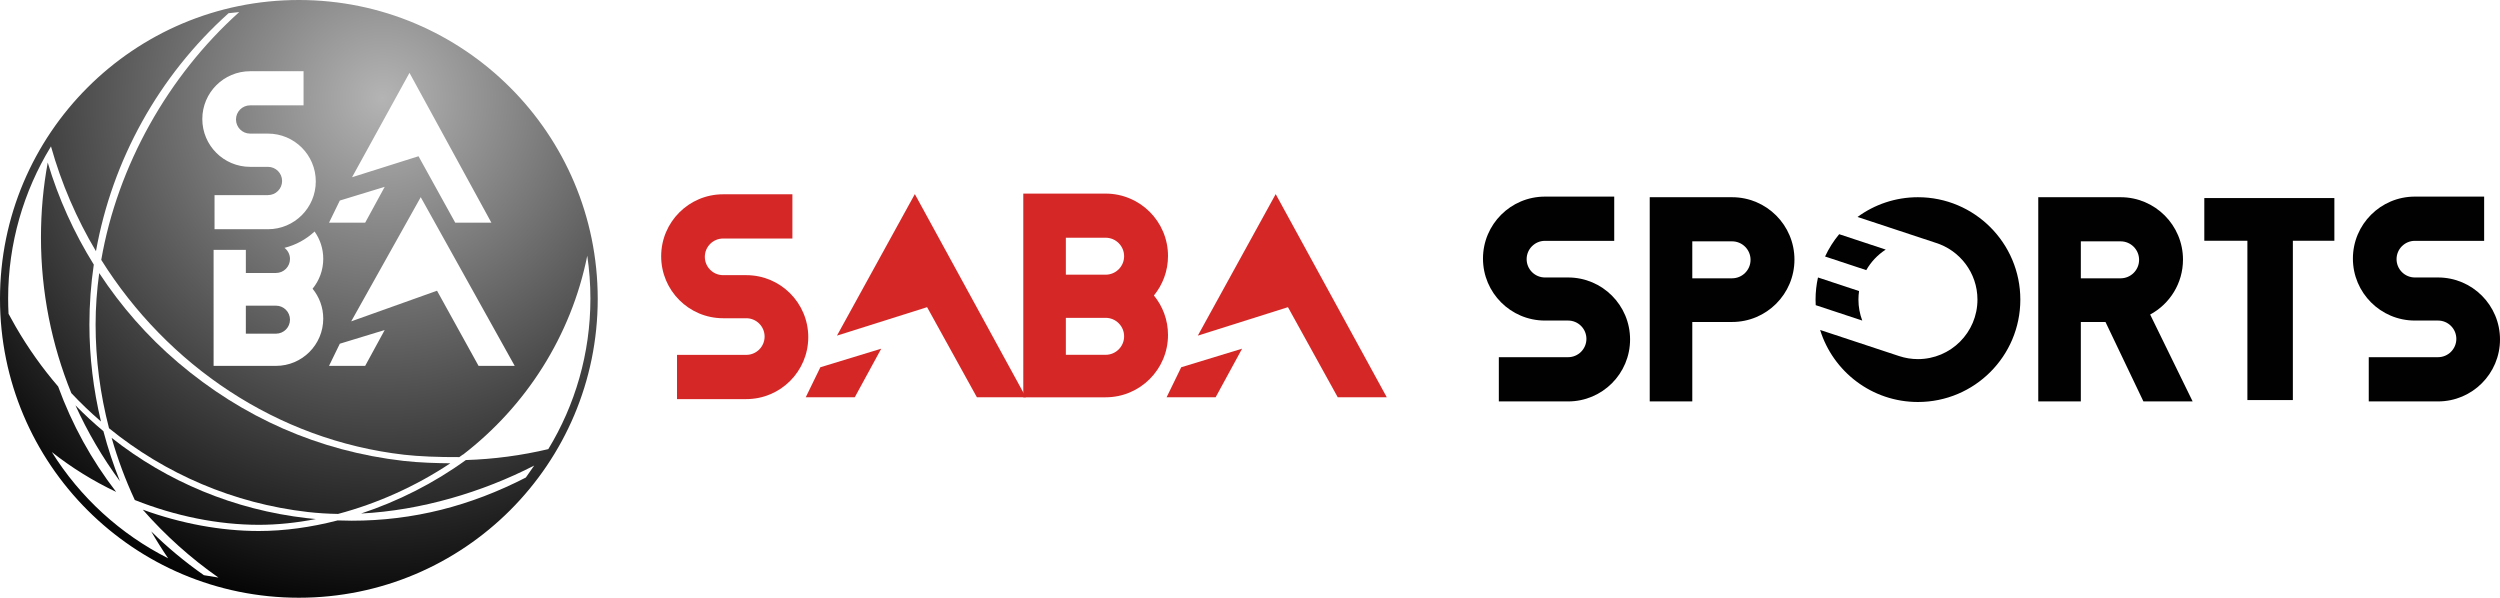 <svg xmlns="http://www.w3.org/2000/svg" xmlns:xlink="http://www.w3.org/1999/xlink" id="Layer_1" x="0px" y="0px" viewBox="0 0 447.171 106.914" style="enable-background:new 0 0 447.171 106.914;" xml:space="preserve" class="hbfx266mae8t0ab5e6f"><style type="text/css">.hbfx266mae8t0ab5e6f .st0{fill:#D62727;} .hbfx266mae8t0ab5e6f .st1{fill:#010101;} .hbfx266mae8t0ab5e6f .st2{fill:url(#SVGID_1_);} </style><g>	<g>		<polygon class="st0" points="228.182,34.719 248.052,71.064 239.284,71.064 230.374,54.942 214.252,60.033      "></polygon>		<polygon class="st0" points="222.172,62.367 217.434,71.064 208.666,71.064 211.283,65.69   "></polygon>		<g>			<polygon class="st0" points="163.636,34.719 183.506,71.064 174.738,71.064 165.828,54.942 149.706,60.033        "></polygon>			<polygon class="st0" points="157.626,62.367 152.888,71.064 144.12,71.064 146.737,65.69    "></polygon>		</g>		<polygon class="st1" points="417.545,35.426 394.281,35.426 394.281,43.063 401.988,43.063 401.988,71.559    410.12,71.559 410.12,43.063 417.545,43.063   "></polygon>		<g>			<path class="st1" d="M332.416,53.59c0-0.519,0.039-1.029,0.111-1.529l-7.347-2.43    c-0.281,1.275-0.434,2.599-0.434,3.959c0,0.334,0.01,0.666,0.028,0.995l8.323,2.753    C332.658,56.172,332.416,54.909,332.416,53.59z"></path>			<path class="st1" d="M337.296,44.644l-8.325-2.753c-1.004,1.208-1.853,2.549-2.523,3.99l7.368,2.437    C334.665,46.83,335.862,45.57,337.296,44.644z"></path>			<path class="st1" d="M343.06,35.276c-4.042,0-7.776,1.312-10.805,3.53l13.935,4.609l-0,0    c4.351,1.337,7.514,5.386,7.514,10.175c0,5.878-4.765,10.644-10.644,10.644    c-1.16,0-2.275-0.188-3.32-0.531l-0.001,0.003l-14.175-4.688    c2.313,7.465,9.271,12.887,17.496,12.887c10.115,0,18.314-8.199,18.314-18.314    C361.374,43.475,353.174,35.276,343.06,35.276z"></path>		</g>		<path class="st1" d="M280.484,49.631h-4.14c-1.809,0-3.276-1.467-3.276-3.276   c0-1.809,1.467-3.276,3.276-3.276h12.39v-7.912H276.344c-6.122,0-11.085,4.963-11.085,11.085   c0,6.122,4.963,11.085,11.085,11.085h4.14c1.809,0,3.276,1.467,3.276,3.276   c0,1.809-1.467,3.276-3.276,3.276h-12.39v7.912h12.39c6.122,0,11.085-4.963,11.085-11.085   S286.606,49.631,280.484,49.631z"></path>		<path class="st1" d="M436.085,49.631h-4.14c-1.809,0-3.276-1.467-3.276-3.276   c0-1.809,1.467-3.276,3.276-3.276h12.39v-7.912h-12.39c-6.122,0-11.085,4.963-11.085,11.085   c0,6.122,4.963,11.085,11.085,11.085h4.14c1.809,0,3.276,1.467,3.276,3.276   c0,1.809-1.467,3.276-3.276,3.276H423.695v7.912h12.39c6.122,0,11.086-4.963,11.086-11.085   S442.208,49.631,436.085,49.631z"></path>		<path class="st0" d="M133.487,49.217h-4.14c-1.809,0-3.276-1.467-3.276-3.276   c0-1.809,1.467-3.276,3.276-3.276h12.39v-7.912h-12.39c-6.122,0-11.085,4.963-11.085,11.085   c0,6.122,4.963,11.085,11.085,11.085h4.14c1.809,0,3.276,1.467,3.276,3.276   c0,1.809-1.467,3.276-3.276,3.276h-12.39v7.912h12.39c6.122,0,11.085-4.963,11.085-11.085   S139.609,49.217,133.487,49.217z"></path>		<path class="st1" d="M309.812,35.276h-7.115h-2.908h-4.706v36.526h7.614V57.592h7.115   c6.163,0,11.158-4.996,11.158-11.158C320.97,40.271,315.974,35.276,309.812,35.276z M309.812,49.78   h-7.115v-6.611h7.115c1.826,0,3.306,1.48,3.306,3.306C313.118,48.3,311.638,49.78,309.812,49.78   z"></path>		<path class="st0" d="M208.92,45.787c0-6.163-4.996-11.158-11.158-11.158h-7.115h-2.908h-4.706v36.436   h4.706h2.908h7.115c6.163,0,11.158-4.996,11.158-11.158c0-2.678-0.949-5.132-2.522-7.055   C207.974,50.927,208.92,48.467,208.92,45.787z M190.647,42.521h7.115   c1.826,0,3.306,1.48,3.306,3.306c0,1.826-1.48,3.306-3.306,3.306h-7.115V42.521z M190.647,56.851   h7.115c1.826,0,3.306,1.48,3.306,3.306c0,1.826-1.48,3.306-3.306,3.306h-7.115V56.851z"></path>		<path class="st1" d="M392.195,71.802l-7.599-15.54c3.496-1.884,5.872-5.578,5.872-9.828   c0-6.163-4.996-11.158-11.158-11.158h-7.115h-2.908h-4.706v36.526h7.614V57.592h4.41l6.786,14.21   H392.195z M372.195,43.169h7.115c1.826,0,3.306,1.48,3.306,3.306c0,1.826-1.48,3.306-3.306,3.306   h-7.115V43.169z"></path>	</g>	<g>		<radialGradient id="SVGID_1_" cx="68.427" cy="17.528" r="94.179" gradientUnits="userSpaceOnUse">			<stop offset="0" style="stop-color:#B4B4B4"></stop>			<stop offset="1" style="stop-color:#010101"></stop>		</radialGradient>		<path class="st2" d="M13.494,72.501c2.17,4.779,4.838,9.334,7.958,13.577   c-1.171-2.92-2.155-5.915-2.956-8.954C16.757,75.672,15.089,74.127,13.494,72.501z"></path>					<radialGradient id="SVGID_00000041977249183223623630000002275473975149904771_" cx="68.427" cy="17.528" r="94.179" gradientUnits="userSpaceOnUse">			<stop offset="0" style="stop-color:#B4B4B4"></stop>			<stop offset="1" style="stop-color:#010101"></stop>		</radialGradient>		<path style="fill:url(#SVGID_00000041977249183223623630000002275473975149904771_);" d="M49.365,54.674h-5.391v5.009   h5.391c1.383,0,2.505-1.121,2.505-2.505S50.748,54.674,49.365,54.674z"></path>					<radialGradient id="SVGID_00000056387336250173349890000002369621029986471097_" cx="68.427" cy="17.528" r="94.179" gradientUnits="userSpaceOnUse">			<stop offset="0" style="stop-color:#B4B4B4"></stop>			<stop offset="1" style="stop-color:#010101"></stop>		</radialGradient>		<path style="fill:url(#SVGID_00000056387336250173349890000002369621029986471097_);" d="M18.06,75.389   c-1.361-5.702-2.068-11.543-2.068-17.346c0-3.607,0.269-7.186,0.784-10.716   c-3.55-5.703-6.333-11.856-8.238-18.252c-0.799,4.347-1.211,8.781-1.211,13.383   c0,9.845,1.932,19.246,5.427,27.852C14.435,72.1,16.207,73.794,18.06,75.389z"></path>					<radialGradient id="SVGID_00000019679395997457557660000009742769490604118698_" cx="68.427" cy="17.528" r="94.179" gradientUnits="userSpaceOnUse">			<stop offset="0" style="stop-color:#B4B4B4"></stop>			<stop offset="1" style="stop-color:#010101"></stop>		</radialGradient>		<path style="fill:url(#SVGID_00000019679395997457557660000009742769490604118698_);" d="M19.968,78.319   c1.086,3.805,2.471,7.531,4.146,11.119c7.306,2.9,14.97,4.435,22.177,4.435   c3.314,0,6.747-0.356,10.207-1.033c-0.526-0.048-1.051-0.098-1.577-0.158   C41.883,91.188,29.885,86.152,19.968,78.319z"></path>					<radialGradient id="SVGID_00000183248511267487479710000008445075560304858024_" cx="68.427" cy="17.528" r="94.179" gradientUnits="userSpaceOnUse">			<stop offset="0" style="stop-color:#B4B4B4"></stop>			<stop offset="1" style="stop-color:#010101"></stop>		</radialGradient>		<path style="fill:url(#SVGID_00000183248511267487479710000008445075560304858024_);" d="M53.457,0   C23.934,0,0,23.934,0,53.457s23.934,53.457,53.457,53.457s53.457-23.934,53.457-53.457   S82.981,0,53.457,0z M92.065,65.443h-6.466L78.171,52.001l-15.353,5.482l12.438-22.216L92.065,65.443z    M73.243,13.033l14.652,26.801h-6.466l-6.57-11.888l-11.888,3.754L73.243,13.033z M60.782,35.871   l8.03-2.451l-3.494,6.413h-6.466L60.782,35.871z M60.782,61.48l8.03-2.451l-3.494,6.413h-6.466   L60.782,61.48z M57.819,56.989c0,4.669-3.785,8.454-8.454,8.454h-5.391h-2.203h-3.565V44.694h5.769   v4.132h5.391c1.383,0,2.505-1.121,2.505-2.505c0-0.812-0.388-1.532-0.987-1.989   c2.045-0.508,3.887-1.531,5.383-2.923c0.977,1.379,1.554,3.062,1.554,4.881   c0,2.031-0.717,3.894-1.91,5.352C57.1,53.1,57.819,54.959,57.819,56.989z M54.297,12.74v6.103   h-9.558c-1.396,0-2.527,1.132-2.527,2.527s1.132,2.527,2.527,2.527h3.194   c4.723,0,8.552,3.829,8.552,8.551s-3.829,8.552-8.552,8.552h-9.558v-6.103h9.558   c1.396,0,2.527-1.132,2.527-2.527c0-1.396-1.132-2.527-2.527-2.527h-3.194   c-4.723,0-8.552-3.829-8.552-8.551c0-4.723,3.829-8.552,8.552-8.552H54.297z M95.553,83.273   l-1.498,2.143c-9.896,5.081-20.101,7.722-31.133,7.722c-0.842,0-1.685-0.021-2.528-0.051   c-4.767,1.234-9.544,1.892-14.103,1.892c-6.745,0-13.877-1.319-20.754-3.818   c3.984,4.547,8.523,8.64,13.542,12.146l-2.611-0.425c-3.421-2.389-6.558-5.013-9.422-7.834   c0.951,1.645,1.961,3.252,3.031,4.814C21.523,95.551,14.316,88.944,9.269,80.856   c3.535,2.791,7.395,5.184,11.507,7.129c-4.429-5.73-7.898-12.069-10.376-18.852   c-2.818-3.277-5.356-6.843-7.573-10.673c-0.021-0.036-0.043-0.072-0.063-0.108   c-0.423-0.734-0.838-1.474-1.237-2.226c-0.047-0.905-0.071-1.816-0.071-2.733   c0-9.876,2.793-19.218,7.595-27.09l0.067-0.126c0.001,0.003,0.002,0.006,0.002,0.008   c0.002-0.003,0.003-0.006,0.005-0.008c-0.001,0.005-0.002,0.01-0.003,0.015   c1.856,6.624,4.581,12.922,8.043,18.74c2.918-16.287,11.206-31.337,23.722-42.571l1.902-0.2   C30.086,13.563,21.028,29.632,18.111,46.486c11.773,18.778,31.35,32.238,54.207,34.855   c2.522,0.289,6.185,0.443,9.837,0.421c0.213-0.151,0.426-0.302,0.637-0.455l0.014,0.019   c11.242-8.642,19.338-21.184,22.236-35.587c0.371,2.502,0.564,5.062,0.564,7.666   c0,9.851-2.754,19.07-7.533,26.928c-4.777,1.132-9.713,1.797-14.749,1.955   c-5.677,4.122-12.129,7.38-18.734,9.563C75.303,91.303,86.258,88.045,95.553,83.273z"></path>					<radialGradient id="SVGID_00000100344716428397701490000015704416417448266938_" cx="68.427" cy="17.528" r="94.179" gradientUnits="userSpaceOnUse">			<stop offset="0" style="stop-color:#B4B4B4"></stop>			<stop offset="1" style="stop-color:#010101"></stop>		</radialGradient>		<path style="fill:url(#SVGID_00000100344716428397701490000015704416417448266938_);" d="M31.82,64.818   c-5.453-4.636-10.184-10.043-14.073-15.972c-0.422,3.054-0.647,6.126-0.647,9.196   c0,6.214,0.821,12.474,2.4,18.553c10.049,8.177,22.33,13.472,35.547,14.985   c1.786,0.204,3.595,0.316,5.419,0.345c6.976-1.848,13.918-4.952,20.08-9.057   c-2.248-0.017-5.538-0.105-8.356-0.427C56.982,80.7,43.389,74.654,31.82,64.818z"></path>	</g></g></svg>